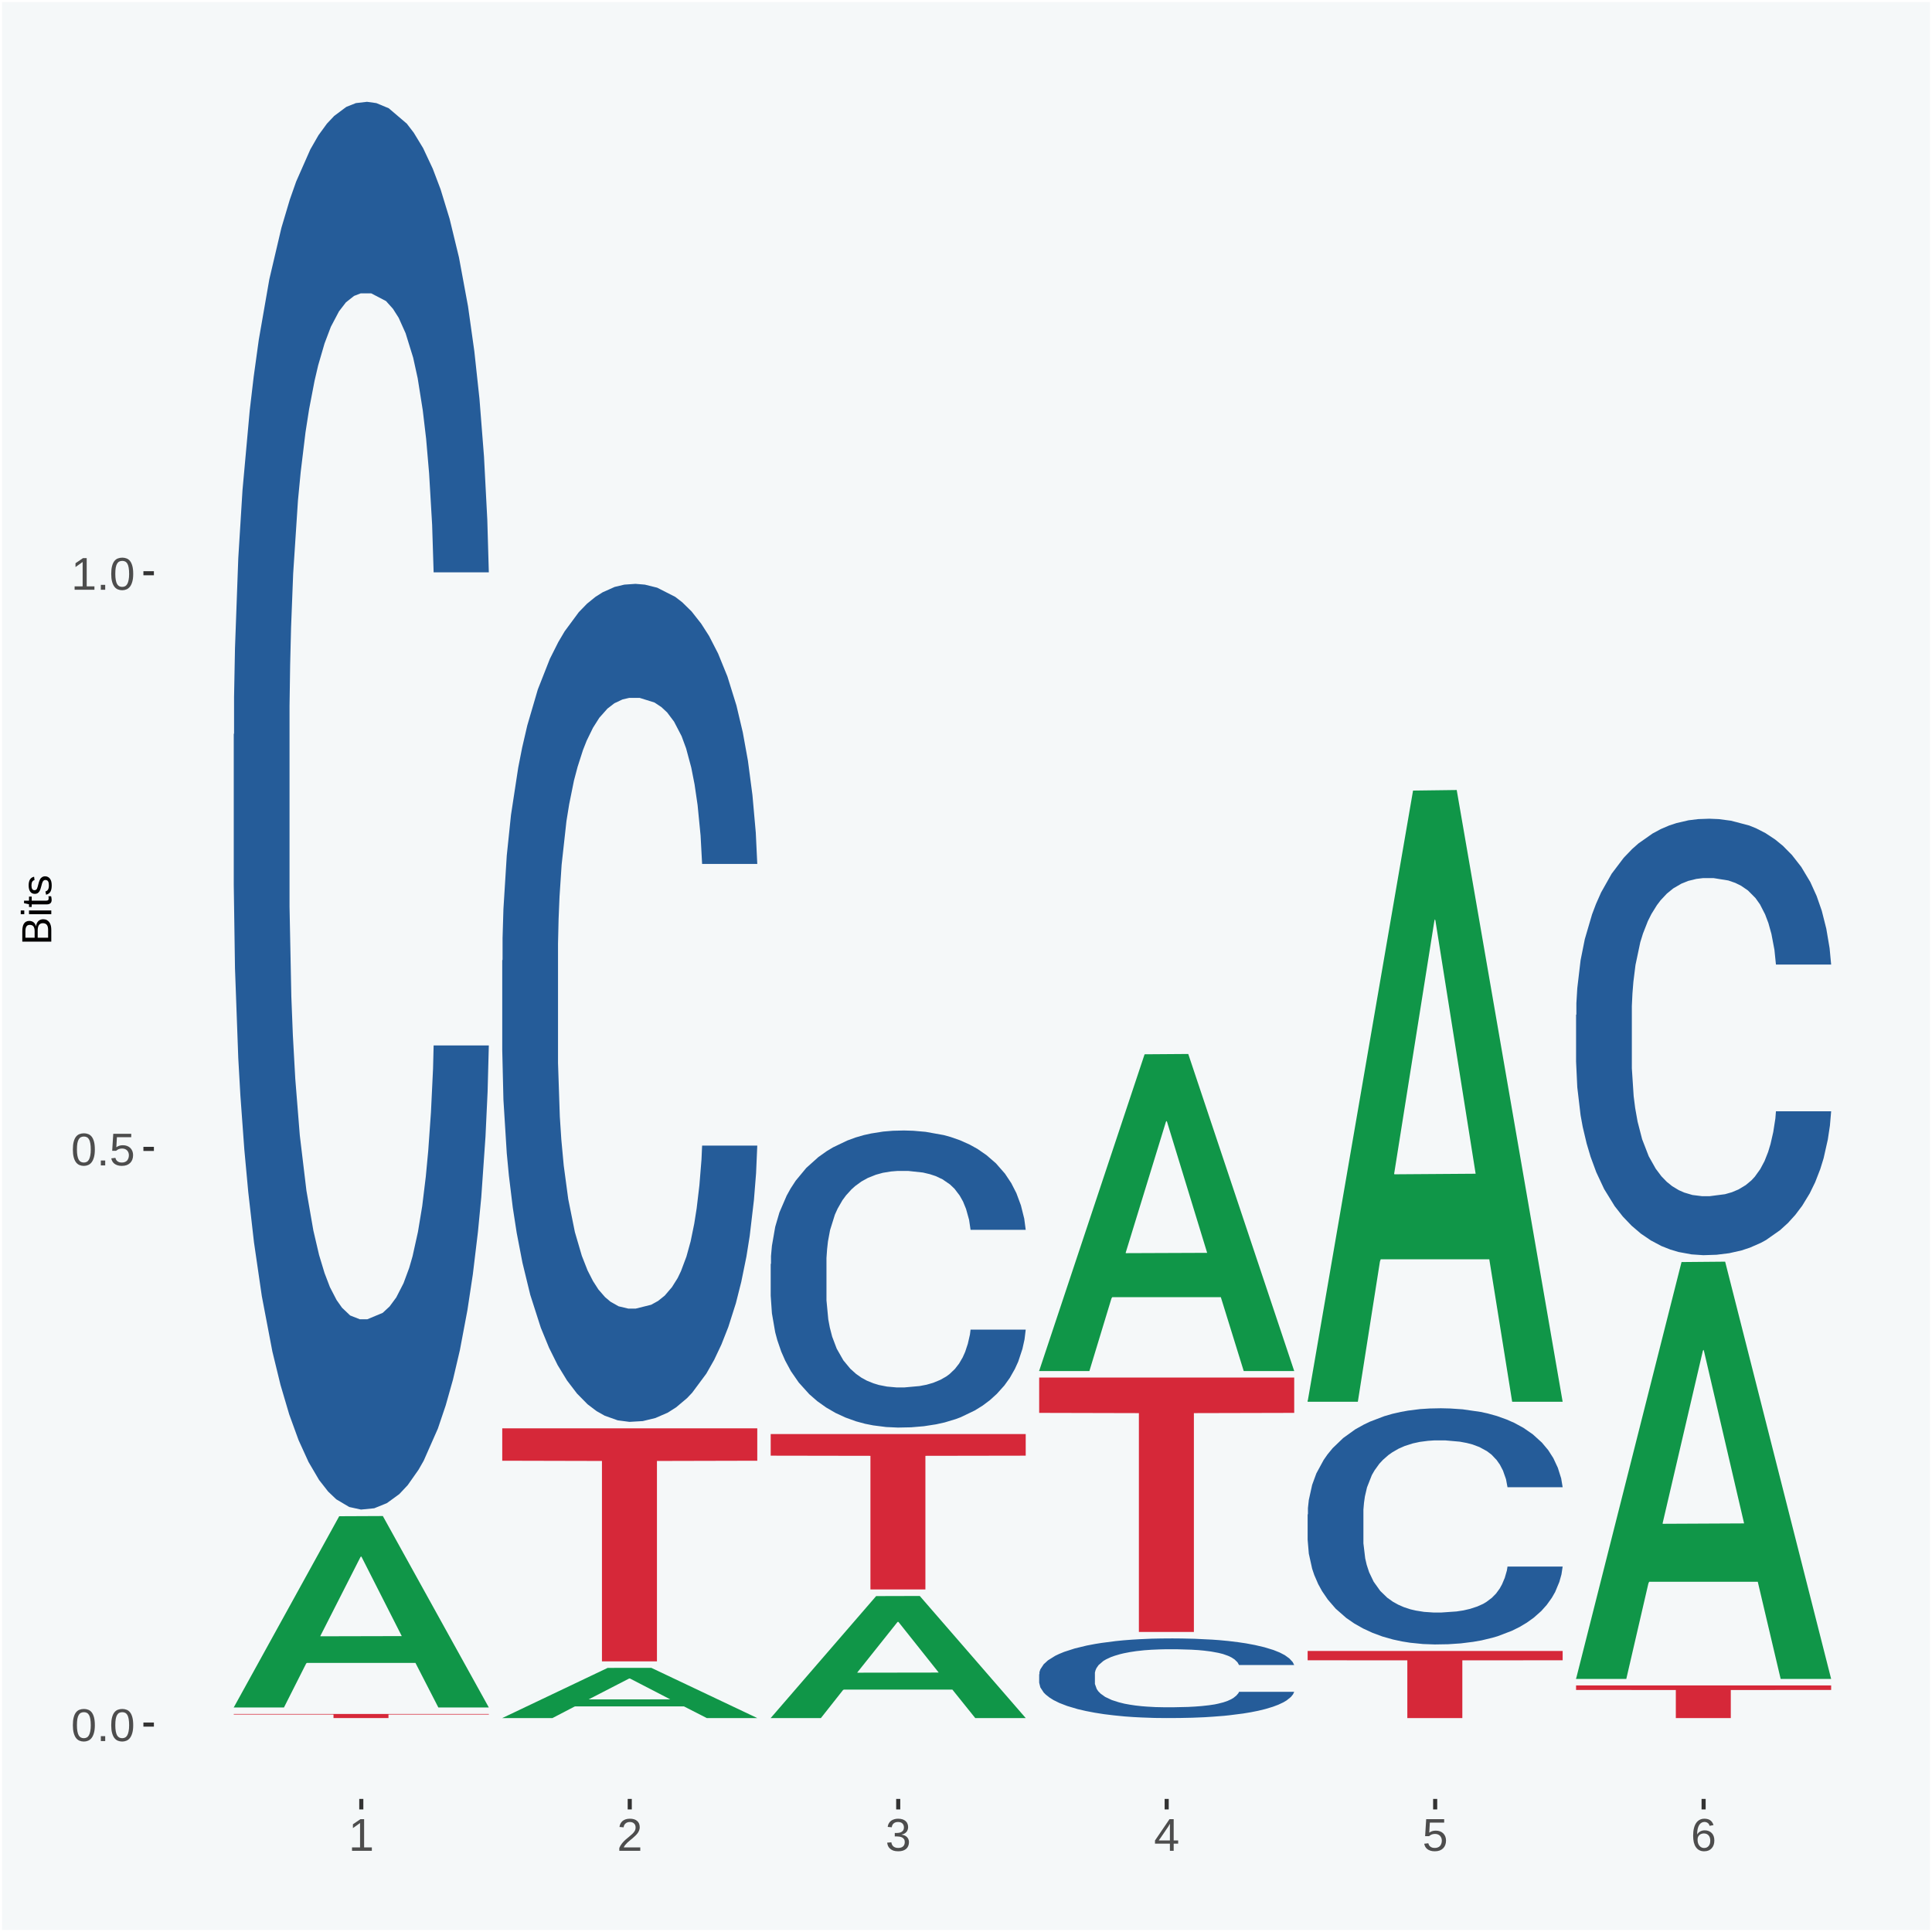 <?xml version="1.0" encoding="UTF-8"?>
<svg xmlns="http://www.w3.org/2000/svg" xmlns:xlink="http://www.w3.org/1999/xlink" width="504pt" height="504pt" viewBox="0 0 504 504" version="1.1">
<defs>
<g>
<symbol overflow="visible" id="glyph0-0">
<path style="stroke:none;" d="M 0.406 0 L 0.406 -8 L 3.594 -8 L 3.594 0 Z M 0.797 -0.406 L 3.188 -0.406 L 3.188 -7.594 L 0.797 -7.594 Z M 0.797 -0.406 "/>
</symbol>
<symbol overflow="visible" id="glyph0-1">
<path style="stroke:none;" d="M 6.203 -4.125 C 6.203 -3.332 6.125 -2.664 5.969 -2.125 C 5.82 -1.582 5.617 -1.145 5.359 -0.812 C 5.098 -0.477 4.789 -0.238 4.438 -0.094 C 4.094 0.051 3.723 0.125 3.328 0.125 C 2.922 0.125 2.539 0.051 2.188 -0.094 C 1.844 -0.238 1.539 -0.477 1.281 -0.812 C 1.031 -1.145 0.832 -1.582 0.688 -2.125 C 0.539 -2.664 0.469 -3.332 0.469 -4.125 C 0.469 -4.957 0.539 -5.645 0.688 -6.188 C 0.832 -6.738 1.035 -7.176 1.297 -7.5 C 1.555 -7.82 1.859 -8.047 2.203 -8.172 C 2.555 -8.305 2.941 -8.375 3.359 -8.375 C 3.754 -8.375 4.125 -8.305 4.469 -8.172 C 4.812 -8.047 5.113 -7.82 5.375 -7.5 C 5.633 -7.176 5.836 -6.738 5.984 -6.188 C 6.129 -5.645 6.203 -4.957 6.203 -4.125 Z M 5.141 -4.125 C 5.141 -4.781 5.098 -5.328 5.016 -5.766 C 4.941 -6.203 4.828 -6.551 4.672 -6.812 C 4.516 -7.07 4.328 -7.254 4.109 -7.359 C 3.891 -7.473 3.641 -7.531 3.359 -7.531 C 3.055 -7.531 2.789 -7.473 2.562 -7.359 C 2.344 -7.254 2.156 -7.07 2 -6.812 C 1.844 -6.551 1.723 -6.203 1.641 -5.766 C 1.566 -5.328 1.531 -4.781 1.531 -4.125 C 1.531 -3.5 1.57 -2.969 1.656 -2.531 C 1.738 -2.094 1.852 -1.742 2 -1.484 C 2.156 -1.223 2.344 -1.035 2.562 -0.922 C 2.789 -0.805 3.047 -0.75 3.328 -0.75 C 3.609 -0.75 3.859 -0.805 4.078 -0.922 C 4.305 -1.035 4.492 -1.223 4.641 -1.484 C 4.797 -1.742 4.914 -2.094 5 -2.531 C 5.094 -2.969 5.141 -3.5 5.141 -4.125 Z M 5.141 -4.125 "/>
</symbol>
<symbol overflow="visible" id="glyph0-2">
<path style="stroke:none;" d="M 1.094 0 L 1.094 -1.281 L 2.234 -1.281 L 2.234 0 Z M 1.094 0 "/>
</symbol>
<symbol overflow="visible" id="glyph0-3">
<path style="stroke:none;" d="M 6.172 -2.688 C 6.172 -2.27 6.109 -1.891 5.984 -1.547 C 5.859 -1.203 5.672 -0.906 5.422 -0.656 C 5.18 -0.414 4.879 -0.223 4.516 -0.078 C 4.148 0.055 3.723 0.125 3.234 0.125 C 2.805 0.125 2.43 0.07 2.109 -0.031 C 1.785 -0.133 1.508 -0.273 1.281 -0.453 C 1.062 -0.629 0.883 -0.836 0.75 -1.078 C 0.625 -1.316 0.535 -1.57 0.484 -1.844 L 1.547 -1.969 C 1.586 -1.812 1.645 -1.66 1.719 -1.516 C 1.801 -1.367 1.91 -1.238 2.047 -1.125 C 2.18 -1.008 2.348 -0.914 2.547 -0.844 C 2.742 -0.781 2.984 -0.75 3.266 -0.75 C 3.535 -0.75 3.781 -0.789 4 -0.875 C 4.227 -0.957 4.422 -1.078 4.578 -1.234 C 4.734 -1.398 4.852 -1.602 4.938 -1.844 C 5.031 -2.082 5.078 -2.359 5.078 -2.672 C 5.078 -2.922 5.035 -3.148 4.953 -3.359 C 4.867 -3.578 4.75 -3.766 4.594 -3.922 C 4.445 -4.078 4.258 -4.195 4.031 -4.281 C 3.812 -4.363 3.562 -4.406 3.281 -4.406 C 3.113 -4.406 2.953 -4.391 2.797 -4.359 C 2.648 -4.328 2.516 -4.285 2.391 -4.234 C 2.266 -4.18 2.148 -4.117 2.047 -4.047 C 1.941 -3.973 1.844 -3.895 1.75 -3.812 L 0.719 -3.812 L 1 -8.25 L 5.688 -8.25 L 5.688 -7.359 L 1.953 -7.359 L 1.797 -4.734 C 1.984 -4.879 2.219 -5.004 2.5 -5.109 C 2.781 -5.211 3.113 -5.266 3.5 -5.266 C 3.914 -5.266 4.285 -5.203 4.609 -5.078 C 4.941 -4.953 5.223 -4.773 5.453 -4.547 C 5.68 -4.316 5.859 -4.047 5.984 -3.734 C 6.109 -3.422 6.172 -3.07 6.172 -2.688 Z M 6.172 -2.688 "/>
</symbol>
<symbol overflow="visible" id="glyph0-4">
<path style="stroke:none;" d="M 0.922 0 L 0.922 -0.891 L 3.016 -0.891 L 3.016 -7.25 L 1.156 -5.922 L 1.156 -6.922 L 3.109 -8.25 L 4.078 -8.25 L 4.078 -0.891 L 6.094 -0.891 L 6.094 0 Z M 0.922 0 "/>
</symbol>
<symbol overflow="visible" id="glyph0-5">
<path style="stroke:none;" d="M 0.609 0 L 0.609 -0.75 C 0.805 -1.207 1.047 -1.609 1.328 -1.953 C 1.617 -2.305 1.922 -2.625 2.234 -2.906 C 2.555 -3.188 2.867 -3.445 3.172 -3.688 C 3.484 -3.938 3.766 -4.18 4.016 -4.422 C 4.266 -4.66 4.469 -4.91 4.625 -5.172 C 4.781 -5.441 4.859 -5.742 4.859 -6.078 C 4.859 -6.316 4.82 -6.523 4.75 -6.703 C 4.676 -6.879 4.57 -7.023 4.438 -7.141 C 4.312 -7.266 4.156 -7.359 3.969 -7.422 C 3.781 -7.484 3.578 -7.516 3.359 -7.516 C 3.141 -7.516 2.938 -7.484 2.75 -7.422 C 2.57 -7.367 2.41 -7.281 2.266 -7.156 C 2.117 -7.039 2 -6.895 1.906 -6.719 C 1.812 -6.551 1.754 -6.352 1.734 -6.125 L 0.656 -6.219 C 0.688 -6.508 0.766 -6.785 0.891 -7.047 C 1.023 -7.316 1.203 -7.551 1.422 -7.75 C 1.648 -7.945 1.922 -8.098 2.234 -8.203 C 2.555 -8.316 2.93 -8.375 3.359 -8.375 C 3.766 -8.375 4.125 -8.328 4.438 -8.234 C 4.758 -8.141 5.031 -7.992 5.25 -7.797 C 5.477 -7.609 5.648 -7.375 5.766 -7.094 C 5.879 -6.812 5.938 -6.488 5.938 -6.125 C 5.938 -5.844 5.883 -5.578 5.781 -5.328 C 5.688 -5.078 5.555 -4.836 5.391 -4.609 C 5.223 -4.379 5.031 -4.16 4.812 -3.953 C 4.594 -3.742 4.363 -3.535 4.125 -3.328 C 3.895 -3.129 3.656 -2.93 3.406 -2.734 C 3.164 -2.535 2.938 -2.336 2.719 -2.141 C 2.508 -1.941 2.32 -1.738 2.156 -1.531 C 1.988 -1.332 1.859 -1.117 1.766 -0.891 L 6.078 -0.891 L 6.078 0 Z M 0.609 0 "/>
</symbol>
<symbol overflow="visible" id="glyph0-6">
<path style="stroke:none;" d="M 6.141 -2.281 C 6.141 -1.906 6.078 -1.566 5.953 -1.266 C 5.836 -0.973 5.66 -0.723 5.422 -0.516 C 5.18 -0.305 4.883 -0.145 4.531 -0.031 C 4.188 0.07 3.789 0.125 3.344 0.125 C 2.832 0.125 2.398 0.062 2.047 -0.062 C 1.703 -0.195 1.414 -0.367 1.188 -0.578 C 0.957 -0.785 0.785 -1.02 0.672 -1.281 C 0.566 -1.551 0.492 -1.832 0.453 -2.125 L 1.547 -2.219 C 1.578 -2 1.633 -1.801 1.719 -1.625 C 1.801 -1.445 1.914 -1.289 2.062 -1.156 C 2.207 -1.031 2.383 -0.93 2.594 -0.859 C 2.801 -0.785 3.051 -0.75 3.344 -0.75 C 3.875 -0.75 4.289 -0.879 4.594 -1.141 C 4.895 -1.41 5.047 -1.801 5.047 -2.312 C 5.047 -2.613 4.977 -2.859 4.844 -3.047 C 4.707 -3.234 4.539 -3.379 4.344 -3.484 C 4.145 -3.586 3.926 -3.656 3.688 -3.688 C 3.445 -3.727 3.227 -3.75 3.031 -3.75 L 2.438 -3.75 L 2.438 -4.656 L 3.016 -4.656 C 3.211 -4.656 3.414 -4.676 3.625 -4.719 C 3.844 -4.758 4.039 -4.832 4.219 -4.938 C 4.395 -5.051 4.539 -5.195 4.656 -5.375 C 4.77 -5.562 4.828 -5.797 4.828 -6.078 C 4.828 -6.523 4.695 -6.875 4.438 -7.125 C 4.188 -7.383 3.801 -7.516 3.281 -7.516 C 2.82 -7.516 2.445 -7.395 2.156 -7.156 C 1.875 -6.914 1.707 -6.578 1.656 -6.141 L 0.594 -6.234 C 0.633 -6.598 0.734 -6.91 0.891 -7.172 C 1.047 -7.441 1.242 -7.664 1.484 -7.844 C 1.734 -8.02 2.008 -8.148 2.312 -8.234 C 2.625 -8.328 2.953 -8.375 3.297 -8.375 C 3.754 -8.375 4.148 -8.316 4.484 -8.203 C 4.816 -8.086 5.086 -7.93 5.297 -7.734 C 5.516 -7.535 5.672 -7.301 5.766 -7.031 C 5.867 -6.77 5.922 -6.488 5.922 -6.188 C 5.922 -5.945 5.883 -5.723 5.812 -5.516 C 5.75 -5.305 5.645 -5.113 5.5 -4.938 C 5.363 -4.77 5.188 -4.625 4.969 -4.5 C 4.75 -4.383 4.488 -4.297 4.188 -4.234 L 4.188 -4.219 C 4.52 -4.176 4.805 -4.098 5.047 -3.984 C 5.297 -3.867 5.5 -3.723 5.656 -3.547 C 5.82 -3.379 5.941 -3.188 6.016 -2.969 C 6.098 -2.75 6.141 -2.52 6.141 -2.281 Z M 6.141 -2.281 "/>
</symbol>
<symbol overflow="visible" id="glyph0-7">
<path style="stroke:none;" d="M 5.156 -1.875 L 5.156 0 L 4.172 0 L 4.172 -1.875 L 0.281 -1.875 L 0.281 -2.688 L 4.062 -8.25 L 5.156 -8.25 L 5.156 -2.703 L 6.328 -2.703 L 6.328 -1.875 Z M 4.172 -7.062 C 4.16 -7.039 4.141 -7.004 4.109 -6.953 C 4.078 -6.898 4.039 -6.836 4 -6.766 C 3.957 -6.691 3.914 -6.617 3.875 -6.547 C 3.844 -6.473 3.812 -6.414 3.781 -6.375 L 1.656 -3.25 C 1.633 -3.219 1.602 -3.176 1.562 -3.125 C 1.531 -3.07 1.492 -3.02 1.453 -2.969 C 1.422 -2.914 1.383 -2.863 1.344 -2.812 C 1.301 -2.77 1.27 -2.734 1.25 -2.703 L 4.172 -2.703 Z M 4.172 -7.062 "/>
</symbol>
<symbol overflow="visible" id="glyph0-8">
<path style="stroke:none;" d="M 6.141 -2.703 C 6.141 -2.285 6.082 -1.906 5.969 -1.562 C 5.852 -1.219 5.68 -0.922 5.453 -0.672 C 5.234 -0.422 4.957 -0.223 4.625 -0.078 C 4.289 0.055 3.91 0.125 3.484 0.125 C 3.004 0.125 2.582 0.031 2.219 -0.156 C 1.863 -0.344 1.566 -0.609 1.328 -0.953 C 1.086 -1.297 0.906 -1.719 0.781 -2.219 C 0.664 -2.727 0.609 -3.301 0.609 -3.938 C 0.609 -4.676 0.676 -5.32 0.812 -5.875 C 0.945 -6.426 1.141 -6.883 1.391 -7.25 C 1.648 -7.625 1.961 -7.906 2.328 -8.094 C 2.691 -8.281 3.102 -8.375 3.562 -8.375 C 3.844 -8.375 4.102 -8.344 4.344 -8.281 C 4.594 -8.227 4.816 -8.133 5.016 -8 C 5.223 -7.875 5.398 -7.703 5.547 -7.484 C 5.703 -7.273 5.828 -7.016 5.922 -6.703 L 4.906 -6.516 C 4.801 -6.867 4.629 -7.125 4.391 -7.281 C 4.148 -7.445 3.867 -7.531 3.547 -7.531 C 3.266 -7.531 3.004 -7.457 2.766 -7.312 C 2.535 -7.176 2.336 -6.973 2.172 -6.703 C 2.004 -6.43 1.875 -6.086 1.781 -5.672 C 1.695 -5.266 1.656 -4.789 1.656 -4.25 C 1.852 -4.602 2.125 -4.875 2.469 -5.062 C 2.812 -5.25 3.207 -5.344 3.656 -5.344 C 4.031 -5.344 4.367 -5.281 4.672 -5.156 C 4.984 -5.031 5.25 -4.852 5.469 -4.625 C 5.688 -4.406 5.852 -4.129 5.969 -3.797 C 6.082 -3.473 6.141 -3.109 6.141 -2.703 Z M 5.078 -2.656 C 5.078 -2.938 5.039 -3.191 4.969 -3.422 C 4.895 -3.66 4.785 -3.859 4.641 -4.016 C 4.504 -4.18 4.332 -4.305 4.125 -4.391 C 3.926 -4.484 3.688 -4.531 3.406 -4.531 C 3.219 -4.531 3.023 -4.5 2.828 -4.438 C 2.629 -4.383 2.453 -4.289 2.297 -4.156 C 2.141 -4.031 2.008 -3.863 1.906 -3.656 C 1.812 -3.457 1.766 -3.207 1.766 -2.906 C 1.766 -2.602 1.801 -2.316 1.875 -2.047 C 1.957 -1.785 2.07 -1.555 2.219 -1.359 C 2.363 -1.172 2.539 -1.02 2.75 -0.906 C 2.957 -0.789 3.191 -0.734 3.453 -0.734 C 3.703 -0.734 3.926 -0.773 4.125 -0.859 C 4.332 -0.953 4.504 -1.082 4.641 -1.25 C 4.785 -1.414 4.895 -1.613 4.969 -1.844 C 5.039 -2.082 5.078 -2.352 5.078 -2.656 Z M 5.078 -2.656 "/>
</symbol>
<symbol overflow="visible" id="glyph1-0">
<path style="stroke:none;" d="M 0 -0.359 L -7.328 -0.359 L -7.328 -3.281 L 0 -3.281 Z M -0.359 -0.734 L -0.359 -2.922 L -6.969 -2.922 L -6.969 -0.734 Z M -0.359 -0.734 "/>
</symbol>
<symbol overflow="visible" id="glyph1-1">
<path style="stroke:none;" d="M -2.125 -6.75 C -1.75 -6.75 -1.426 -6.676 -1.156 -6.531 C -0.883 -6.383 -0.66 -6.18 -0.484 -5.922 C -0.316 -5.672 -0.191 -5.375 -0.109 -5.031 C -0.035 -4.695 0 -4.344 0 -3.969 L 0 -0.906 L -7.562 -0.906 L -7.562 -3.656 C -7.562 -4.07 -7.523 -4.441 -7.453 -4.766 C -7.391 -5.098 -7.281 -5.379 -7.125 -5.609 C -6.977 -5.836 -6.789 -6.008 -6.562 -6.125 C -6.332 -6.25 -6.055 -6.312 -5.734 -6.312 C -5.523 -6.312 -5.328 -6.281 -5.141 -6.219 C -4.953 -6.164 -4.781 -6.078 -4.625 -5.953 C -4.477 -5.836 -4.348 -5.688 -4.234 -5.5 C -4.129 -5.32 -4.047 -5.113 -3.984 -4.875 C -3.953 -5.176 -3.883 -5.441 -3.781 -5.672 C -3.676 -5.91 -3.539 -6.109 -3.375 -6.266 C -3.219 -6.43 -3.031 -6.551 -2.812 -6.625 C -2.602 -6.707 -2.375 -6.75 -2.125 -6.75 Z M -5.609 -5.281 C -6.016 -5.281 -6.305 -5.141 -6.484 -4.859 C -6.66 -4.586 -6.75 -4.188 -6.75 -3.656 L -6.75 -1.922 L -4.344 -1.922 L -4.344 -3.656 C -4.344 -3.957 -4.375 -4.211 -4.438 -4.422 C -4.5 -4.629 -4.582 -4.797 -4.688 -4.922 C -4.801 -5.047 -4.93 -5.133 -5.078 -5.188 C -5.234 -5.25 -5.41 -5.281 -5.609 -5.281 Z M -2.219 -5.719 C -2.457 -5.719 -2.66 -5.672 -2.828 -5.578 C -2.992 -5.492 -3.129 -5.367 -3.234 -5.203 C -3.348 -5.047 -3.426 -4.848 -3.469 -4.609 C -3.52 -4.379 -3.547 -4.125 -3.547 -3.844 L -3.547 -1.922 L -0.828 -1.922 L -0.828 -3.922 C -0.828 -4.18 -0.848 -4.422 -0.891 -4.641 C -0.93 -4.859 -1.004 -5.047 -1.109 -5.203 C -1.211 -5.367 -1.352 -5.492 -1.531 -5.578 C -1.719 -5.672 -1.945 -5.719 -2.219 -5.719 Z M -2.219 -5.719 "/>
</symbol>
<symbol overflow="visible" id="glyph1-2">
<path style="stroke:none;" d="M -7.047 -0.734 L -7.969 -0.734 L -7.969 -1.703 L -7.047 -1.703 Z M 0 -0.734 L -5.812 -0.734 L -5.812 -1.703 L 0 -1.703 Z M 0 -0.734 "/>
</symbol>
<symbol overflow="visible" id="glyph1-3">
<path style="stroke:none;" d="M -0.047 -2.969 C -0.004 -2.82 0.023 -2.672 0.047 -2.516 C 0.078 -2.367 0.094 -2.195 0.094 -2 C 0.094 -1.227 -0.348 -0.844 -1.234 -0.844 L -5.109 -0.844 L -5.109 -0.172 L -5.812 -0.172 L -5.812 -0.875 L -7.109 -1.156 L -7.109 -1.812 L -5.812 -1.812 L -5.812 -2.875 L -5.109 -2.875 L -5.109 -1.812 L -1.438 -1.812 C -1.156 -1.812 -0.957 -1.852 -0.844 -1.938 C -0.738 -2.031 -0.688 -2.191 -0.688 -2.422 C -0.688 -2.516 -0.691 -2.602 -0.703 -2.688 C -0.711 -2.77 -0.727 -2.863 -0.75 -2.969 Z M -0.047 -2.969 "/>
</symbol>
<symbol overflow="visible" id="glyph1-4">
<path style="stroke:none;" d="M -1.609 -5.109 C -1.336 -5.109 -1.094 -5.051 -0.875 -4.938 C -0.664 -4.832 -0.488 -4.68 -0.344 -4.484 C -0.195 -4.285 -0.082 -4.039 0 -3.75 C 0.07 -3.457 0.109 -3.125 0.109 -2.75 C 0.109 -2.406 0.082 -2.098 0.031 -1.828 C -0.02 -1.555 -0.102 -1.316 -0.219 -1.109 C -0.332 -0.91 -0.484 -0.742 -0.672 -0.609 C -0.859 -0.473 -1.086 -0.375 -1.359 -0.312 L -1.531 -1.156 C -1.219 -1.238 -0.988 -1.41 -0.844 -1.672 C -0.695 -1.93 -0.625 -2.289 -0.625 -2.75 C -0.625 -2.957 -0.641 -3.145 -0.672 -3.312 C -0.703 -3.488 -0.75 -3.641 -0.812 -3.766 C -0.883 -3.891 -0.977 -3.984 -1.094 -4.047 C -1.207 -4.117 -1.352 -4.156 -1.531 -4.156 C -1.707 -4.156 -1.848 -4.113 -1.953 -4.031 C -2.066 -3.957 -2.16 -3.844 -2.234 -3.688 C -2.316 -3.539 -2.383 -3.363 -2.438 -3.156 C -2.5 -2.945 -2.562 -2.719 -2.625 -2.469 C -2.688 -2.238 -2.754 -2.008 -2.828 -1.781 C -2.898 -1.551 -3 -1.344 -3.125 -1.156 C -3.25 -0.969 -3.398 -0.816 -3.578 -0.703 C -3.766 -0.586 -4 -0.531 -4.281 -0.531 C -4.812 -0.531 -5.211 -0.719 -5.484 -1.094 C -5.766 -1.477 -5.906 -2.031 -5.906 -2.75 C -5.906 -3.395 -5.789 -3.906 -5.562 -4.281 C -5.332 -4.656 -4.973 -4.895 -4.484 -5 L -4.375 -4.125 C -4.52 -4.094 -4.645 -4.035 -4.75 -3.953 C -4.852 -3.867 -4.938 -3.766 -5 -3.641 C -5.062 -3.516 -5.102 -3.375 -5.125 -3.219 C -5.156 -3.07 -5.172 -2.914 -5.172 -2.75 C -5.172 -2.312 -5.102 -1.988 -4.969 -1.781 C -4.844 -1.582 -4.645 -1.484 -4.375 -1.484 C -4.219 -1.484 -4.086 -1.52 -3.984 -1.594 C -3.879 -1.664 -3.789 -1.77 -3.719 -1.906 C -3.656 -2.051 -3.598 -2.219 -3.547 -2.406 C -3.492 -2.602 -3.438 -2.816 -3.375 -3.047 C -3.332 -3.203 -3.289 -3.359 -3.25 -3.516 C -3.207 -3.68 -3.156 -3.836 -3.094 -3.984 C -3.031 -4.141 -2.957 -4.285 -2.875 -4.422 C -2.789 -4.555 -2.688 -4.672 -2.562 -4.766 C -2.445 -4.867 -2.312 -4.953 -2.156 -5.016 C -2 -5.078 -1.816 -5.109 -1.609 -5.109 Z M -1.609 -5.109 "/>
</symbol>
</g>
<clipPath id="clip1">
  <path d="M 40.148 5.48 L 498.52 5.48 L 498.52 469.281 L 40.148 469.281 Z M 40.148 5.48 "/>
</clipPath>
</defs>
<g id="surface1">
<rect x="0" y="0" width="504" height="504" style="fill:rgb(96.078%,97.255%,97.647%);fill-opacity:1;stroke:none;"/>
<path style="fill:none;stroke-width:1.07;stroke-linecap:round;stroke-linejoin:round;stroke:rgb(100%,100%,100%);stroke-opacity:1;stroke-miterlimit:10;" d="M 0 0 L 504 0 L 504 504 L 0 504 Z M 0 0 " transform="matrix(1,0,0,-1,0,504)"/>
<g clip-path="url(#clip1)" clip-rule="nonzero">
<path style=" stroke:none;fill-rule:nonzero;fill:rgb(96.078%,97.255%,97.647%);fill-opacity:1;" d="M 40.148 469.281 L 498.52 469.281 L 498.52 5.48 L 40.148 5.48 Z M 40.148 469.281 "/>
</g>
<path style=" stroke:none;fill-rule:nonzero;fill:rgb(6.274%,58.824%,28.235%);fill-opacity:1;" d="M 60.98 445.34 L 61.051 445.289 L 88.488 395.539 L 99.871 395.488 L 127.52 445.43 L 114.352 445.43 L 108.379 433.801 L 80.051 433.801 L 79.852 433.988 L 74.078 445.43 L 60.98 445.43 L 60.98 445.34 L 83.621 426.859 L 104.809 426.809 L 94.32 406.141 L 94.18 406.039 L 94.039 406.18 L 83.551 426.809 L 83.621 426.859 Z M 60.98 445.34 "/>
<path style=" stroke:none;fill-rule:nonzero;fill:rgb(14.51%,36.078%,60.001%);fill-opacity:1;" d="M 60.98 191.57 L 61.059 191.23 L 61.059 181.84 L 61.301 169.102 L 62.16 145.621 L 63.262 127.84 L 65.148 107.051 L 66.172 98.328 L 67.512 88.609 L 70.262 72.84 L 73.41 59.43 L 75.609 52.051 L 77.262 47.352 L 80.961 38.969 L 83.078 35.281 L 85.281 32.262 L 87.172 30.25 L 90.32 27.898 L 92.828 26.898 L 95.738 26.559 L 98.18 26.898 L 101.41 28.238 L 106.129 32.262 L 107.93 34.609 L 110.371 38.629 L 112.891 44 L 114.93 49.371 L 117.289 57.078 L 119.73 67.141 L 122.09 79.891 L 123.738 91.621 L 125.078 104.031 L 126.262 119.121 L 127.121 135.559 L 127.52 149.309 L 113.121 149.309 L 112.73 136.898 L 111.941 123.48 L 111.16 114.43 L 110.289 107.051 L 108.961 98.672 L 107.781 93.301 L 105.809 86.93 L 104 82.898 L 102.512 80.559 L 100.699 78.539 L 96.852 76.531 L 94.09 76.531 L 92.359 77.199 L 90.238 78.879 L 88.43 81.23 L 86.309 85.25 L 84.66 89.609 L 83 95.309 L 82.059 99.34 L 80.641 106.719 L 79.699 112.75 L 78.441 123.148 L 77.73 130.531 L 76.48 149.641 L 75.93 163.73 L 75.691 173.461 L 75.531 184.191 L 75.531 236.512 L 76 259.98 L 76.398 270.039 L 77.031 281.449 L 78.211 296.199 L 79.941 310.621 L 81.75 321.02 L 83.238 327.391 L 84.66 332.09 L 86.07 335.781 L 87.801 339.129 L 89.219 341.141 L 91.34 343.16 L 93.859 344.16 L 95.82 344.16 L 99.828 342.488 L 101.641 340.809 L 103.371 338.461 L 105.262 334.77 L 106.75 330.75 L 107.621 327.73 L 109.031 321.359 L 110.141 314.648 L 111.078 306.941 L 111.711 300.23 L 112.422 290.172 L 112.969 278.762 L 113.121 272.73 L 127.52 272.73 L 127.199 284.801 L 126.648 296.539 L 125.551 312.301 L 124.68 321.359 L 123.352 332.422 L 121.93 341.809 L 119.969 352.211 L 118.16 359.93 L 116.27 366.629 L 114.23 372.672 L 110.531 381.051 L 109.191 383.398 L 106.359 387.43 L 104.16 389.77 L 100.93 392.121 L 97.629 393.461 L 94.172 393.801 L 91.102 393.129 L 87.719 391.121 L 85.602 389.102 L 83.238 386.078 L 80.488 381.391 L 77.891 375.691 L 75.449 368.98 L 73.172 361.27 L 71.051 352.551 L 68.301 338.129 L 66.25 324.039 L 64.762 310.961 L 63.738 299.891 L 62.711 285.809 L 62.16 276.078 L 61.301 252.602 L 60.98 230.809 Z M 60.98 191.57 "/>
<path style=" stroke:none;fill-rule:nonzero;fill:rgb(83.922%,15.686%,22.353%);fill-opacity:1;" d="M 60.98 447.121 L 127.52 447.121 L 127.52 447.27 L 101.34 447.27 L 101.34 448.191 L 87 448.191 L 87 447.27 L 60.98 447.27 Z M 60.98 447.121 "/>
<path style=" stroke:none;fill-rule:nonzero;fill:rgb(6.274%,58.824%,28.235%);fill-opacity:1;" d="M 131.02 448.172 L 131.09 448.16 L 158.52 435.102 L 169.91 435.09 L 197.551 448.191 L 184.379 448.191 L 178.41 445.141 L 150.09 445.141 L 149.879 445.191 L 144.121 448.191 L 131.02 448.191 L 131.02 448.172 L 153.648 443.32 L 174.852 443.309 L 164.352 437.879 L 164.219 437.859 L 164.078 437.898 L 153.578 443.309 L 153.648 443.32 Z M 131.02 448.172 "/>
<path style=" stroke:none;fill-rule:nonzero;fill:rgb(14.51%,36.078%,60.001%);fill-opacity:1;" d="M 131.02 250.539 L 131.102 250.34 L 131.102 244.75 L 131.328 237.16 L 132.199 223.191 L 133.301 212.602 L 135.191 200.23 L 136.211 195.039 L 137.551 189.25 L 140.301 179.859 L 143.441 171.879 L 145.648 167.488 L 147.301 164.691 L 150.988 159.699 L 153.121 157.5 L 155.32 155.711 L 157.211 154.512 L 160.352 153.109 L 162.871 152.512 L 165.781 152.309 L 168.219 152.512 L 171.441 153.309 L 176.16 155.711 L 177.969 157.109 L 180.41 159.5 L 182.922 162.699 L 184.969 165.891 L 187.328 170.48 L 189.762 176.469 L 192.121 184.059 L 193.77 191.039 L 195.109 198.43 L 196.289 207.41 L 197.16 217.199 L 197.551 225.379 L 183.16 225.379 L 182.762 217.988 L 181.98 210.012 L 181.191 204.621 L 180.328 200.23 L 178.988 195.238 L 177.809 192.039 L 175.84 188.25 L 174.039 185.852 L 172.539 184.461 L 170.73 183.262 L 166.879 182.059 L 164.129 182.059 L 162.398 182.461 L 160.27 183.461 L 158.461 184.859 L 156.34 187.25 L 154.691 189.852 L 153.039 193.238 L 152.09 195.641 L 150.68 200.031 L 149.73 203.621 L 148.48 209.809 L 147.77 214.199 L 146.512 225.578 L 145.961 233.969 L 145.719 239.762 L 145.57 246.141 L 145.57 277.289 L 146.039 291.262 L 146.43 297.25 L 147.059 304.039 L 148.238 312.82 L 149.969 321.41 L 151.781 327.602 L 153.27 331.391 L 154.691 334.18 L 156.102 336.379 L 157.84 338.379 L 159.25 339.57 L 161.371 340.77 L 163.891 341.371 L 165.859 341.371 L 169.871 340.371 L 171.68 339.371 L 173.41 337.98 L 175.289 335.781 L 176.789 333.391 L 177.648 331.59 L 179.07 327.801 L 180.172 323.801 L 181.109 319.211 L 181.738 315.219 L 182.449 309.23 L 183 302.441 L 183.16 298.852 L 197.551 298.852 L 197.238 306.039 L 196.68 313.02 L 195.578 322.41 L 194.719 327.801 L 193.379 334.379 L 191.969 339.969 L 190 346.16 L 188.191 350.75 L 186.301 354.75 L 184.262 358.34 L 180.559 363.328 L 179.23 364.73 L 176.391 367.121 L 174.191 368.52 L 170.969 369.922 L 167.672 370.719 L 164.211 370.922 L 161.141 370.52 L 157.762 369.32 L 155.629 368.121 L 153.27 366.328 L 150.52 363.531 L 147.93 360.141 L 145.488 356.141 L 143.211 351.551 L 141.078 346.359 L 138.328 337.781 L 136.289 329.391 L 134.789 321.609 L 133.77 315.02 L 132.75 306.629 L 132.199 300.84 L 131.328 286.871 L 131.02 273.891 Z M 131.02 250.539 "/>
<path style=" stroke:none;fill-rule:nonzero;fill:rgb(83.922%,15.686%,22.353%);fill-opacity:1;" d="M 131.02 372.609 L 197.551 372.609 L 197.551 381.059 L 171.379 381.121 L 171.379 433.398 L 157.031 433.398 L 157.031 381.121 L 131.02 381.059 Z M 131.02 372.609 "/>
<path style=" stroke:none;fill-rule:nonzero;fill:rgb(6.274%,58.824%,28.235%);fill-opacity:1;" d="M 201.051 448.129 L 201.121 448.102 L 228.559 416.371 L 239.941 416.34 L 267.578 448.191 L 254.41 448.191 L 248.449 440.77 L 220.121 440.77 L 219.91 440.891 L 214.148 448.191 L 201.051 448.191 L 201.051 448.129 L 223.691 436.352 L 244.879 436.32 L 234.391 423.129 L 234.25 423.07 L 234.109 423.16 L 223.621 436.32 L 223.691 436.352 Z M 201.051 448.129 "/>
<path style=" stroke:none;fill-rule:nonzero;fill:rgb(14.51%,36.078%,60.001%);fill-opacity:1;" d="M 201.051 329.73 L 201.129 329.66 L 201.129 327.68 L 201.371 324.988 L 202.23 320.039 L 203.328 316.289 L 205.219 311.898 L 206.238 310.059 L 207.578 308 L 210.328 304.68 L 213.48 301.852 L 215.68 300.289 L 217.328 299.301 L 221.031 297.531 L 223.148 296.75 L 225.352 296.109 L 227.238 295.691 L 230.391 295.191 L 232.898 294.98 L 235.809 294.91 L 238.25 294.98 L 241.469 295.262 L 246.191 296.109 L 248 296.609 L 250.441 297.461 L 252.961 298.59 L 255 299.719 L 257.359 301.352 L 259.801 303.469 L 262.16 306.16 L 263.809 308.641 L 265.148 311.262 L 266.328 314.449 L 267.191 317.91 L 267.578 320.82 L 253.191 320.82 L 252.801 318.199 L 252.012 315.371 L 251.23 313.449 L 250.359 311.898 L 249.02 310.129 L 247.84 309 L 245.879 307.648 L 244.07 306.801 L 242.578 306.309 L 240.77 305.879 L 236.91 305.461 L 234.16 305.461 L 232.43 305.602 L 230.309 305.949 L 228.5 306.449 L 226.371 307.301 L 224.719 308.219 L 223.07 309.422 L 222.129 310.27 L 220.711 311.828 L 219.77 313.102 L 218.512 315.289 L 217.801 316.852 L 216.539 320.891 L 215.988 323.859 L 215.762 325.91 L 215.602 328.18 L 215.602 339.219 L 216.07 344.172 L 216.469 346.289 L 217.09 348.699 L 218.27 351.82 L 220 354.859 L 221.809 357.051 L 223.309 358.398 L 224.719 359.391 L 226.141 360.172 L 227.871 360.871 L 229.281 361.301 L 231.41 361.719 L 233.922 361.941 L 235.891 361.941 L 239.898 361.578 L 241.711 361.23 L 243.441 360.73 L 245.328 359.949 L 246.82 359.102 L 247.691 358.469 L 249.102 357.121 L 250.199 355.711 L 251.148 354.078 L 251.781 352.66 L 252.48 350.539 L 253.031 348.129 L 253.191 346.859 L 267.578 346.859 L 267.27 349.41 L 266.719 351.891 L 265.621 355.211 L 264.75 357.121 L 263.422 359.461 L 262 361.441 L 260.031 363.629 L 258.23 365.262 L 256.34 366.68 L 254.289 367.949 L 250.602 369.719 L 249.262 370.219 L 246.43 371.07 L 244.23 371.559 L 241 372.059 L 237.699 372.34 L 234.238 372.41 L 231.172 372.27 L 227.789 371.84 L 225.672 371.422 L 223.309 370.781 L 220.559 369.789 L 217.961 368.59 L 215.52 367.172 L 213.238 365.551 L 211.121 363.711 L 208.371 360.66 L 206.32 357.691 L 204.828 354.93 L 203.801 352.59 L 202.781 349.621 L 202.23 347.57 L 201.371 342.609 L 201.051 338.012 Z M 201.051 329.73 "/>
<path style=" stroke:none;fill-rule:nonzero;fill:rgb(83.922%,15.686%,22.353%);fill-opacity:1;" d="M 201.051 374.102 L 267.578 374.102 L 267.578 379.738 L 241.41 379.781 L 241.41 414.641 L 227.07 414.641 L 227.07 379.781 L 201.051 379.738 Z M 201.051 374.102 "/>
<path style=" stroke:none;fill-rule:nonzero;fill:rgb(6.274%,58.824%,28.235%);fill-opacity:1;" d="M 271.09 357.5 L 271.148 357.43 L 298.59 275.031 L 309.98 274.949 L 337.621 357.66 L 324.449 357.66 L 318.48 338.398 L 290.148 338.398 L 289.949 338.711 L 284.191 357.66 L 271.09 357.66 L 271.09 357.5 L 293.719 326.91 L 314.91 326.828 L 304.422 292.578 L 304.281 292.43 L 304.148 292.66 L 293.648 326.828 L 293.719 326.91 Z M 271.09 357.5 "/>
<path style=" stroke:none;fill-rule:nonzero;fill:rgb(14.51%,36.078%,60.001%);fill-opacity:1;" d="M 271.09 436.75 L 271.16 436.73 L 271.16 436.199 L 271.398 435.48 L 272.27 434.148 L 273.371 433.141 L 275.25 431.961 L 276.281 431.469 L 277.609 430.922 L 280.371 430.031 L 283.512 429.27 L 285.711 428.852 L 287.359 428.59 L 291.059 428.109 L 293.18 427.898 L 295.391 427.73 L 297.27 427.621 L 300.422 427.48 L 302.941 427.43 L 305.852 427.41 L 308.281 427.43 L 311.512 427.5 L 316.23 427.73 L 318.039 427.859 L 320.469 428.09 L 322.988 428.398 L 325.031 428.699 L 327.391 429.141 L 329.828 429.711 L 332.191 430.43 L 333.84 431.09 L 335.18 431.789 L 336.359 432.648 L 337.219 433.578 L 337.621 434.359 L 323.23 434.359 L 322.828 433.648 L 322.051 432.891 L 321.262 432.379 L 320.391 431.961 L 319.059 431.488 L 317.879 431.191 L 315.91 430.828 L 314.102 430.602 L 312.609 430.461 L 310.801 430.352 L 306.949 430.238 L 304.191 430.238 L 302.461 430.281 L 300.34 430.371 L 298.531 430.5 L 296.41 430.73 L 294.762 430.98 L 293.109 431.301 L 292.16 431.531 L 290.75 431.949 L 289.801 432.289 L 288.539 432.879 L 287.84 433.289 L 286.578 434.379 L 286.031 435.172 L 285.789 435.719 L 285.629 436.328 L 285.629 439.289 L 286.109 440.621 L 286.5 441.191 L 287.129 441.828 L 288.309 442.672 L 290.039 443.488 L 291.852 444.07 L 293.34 444.441 L 294.762 444.699 L 296.172 444.91 L 297.898 445.102 L 299.32 445.211 L 301.441 445.328 L 303.961 445.379 L 305.922 445.379 L 309.941 445.289 L 311.738 445.191 L 313.469 445.059 L 315.359 444.852 L 316.859 444.629 L 317.719 444.449 L 319.141 444.09 L 320.238 443.711 L 321.18 443.281 L 321.809 442.898 L 322.52 442.328 L 323.07 441.68 L 323.23 441.34 L 337.621 441.34 L 337.301 442.02 L 336.75 442.691 L 335.648 443.578 L 334.789 444.09 L 333.449 444.719 L 332.031 445.25 L 330.07 445.84 L 328.262 446.281 L 326.371 446.66 L 324.328 447 L 320.629 447.469 L 319.289 447.609 L 316.461 447.828 L 314.262 447.969 L 311.039 448.102 L 307.73 448.172 L 304.27 448.191 L 301.211 448.16 L 297.82 448.039 L 295.699 447.93 L 293.34 447.762 L 290.59 447.488 L 287.988 447.172 L 285.559 446.789 L 283.281 446.352 L 281.148 445.859 L 278.398 445.039 L 276.352 444.25 L 274.859 443.512 L 273.84 442.879 L 272.82 442.078 L 272.27 441.531 L 271.398 440.199 L 271.09 438.969 Z M 271.09 436.75 "/>
<path style=" stroke:none;fill-rule:nonzero;fill:rgb(83.922%,15.686%,22.353%);fill-opacity:1;" d="M 271.09 359.352 L 337.621 359.352 L 337.621 368.578 L 311.449 368.641 L 311.449 425.719 L 297.102 425.719 L 297.102 368.641 L 271.09 368.578 Z M 271.09 359.352 "/>
<path style=" stroke:none;fill-rule:nonzero;fill:rgb(6.274%,58.824%,28.235%);fill-opacity:1;" d="M 341.121 365.379 L 341.191 365.23 L 368.621 206.238 L 380.012 206.09 L 407.648 365.68 L 394.48 365.68 L 388.512 328.512 L 360.191 328.512 L 359.98 329.109 L 354.219 365.68 L 341.121 365.68 L 341.121 365.379 L 363.75 306.34 L 384.949 306.191 L 374.449 240.102 L 374.32 239.801 L 374.18 240.25 L 363.691 306.191 L 363.75 306.34 Z M 341.121 365.379 "/>
<path style=" stroke:none;fill-rule:nonzero;fill:rgb(14.51%,36.078%,60.001%);fill-opacity:1;" d="M 341.121 395.059 L 341.199 395 L 341.199 393.422 L 341.43 391.289 L 342.301 387.352 L 343.398 384.359 L 345.289 380.879 L 346.309 379.41 L 347.648 377.781 L 350.398 375.141 L 353.539 372.879 L 355.75 371.648 L 357.398 370.859 L 361.09 369.449 L 363.219 368.828 L 365.422 368.328 L 367.309 367.988 L 370.449 367.59 L 372.969 367.43 L 375.879 367.371 L 378.32 367.43 L 381.539 367.648 L 386.262 368.328 L 388.07 368.719 L 390.512 369.398 L 393.02 370.301 L 395.07 371.199 L 397.43 372.488 L 399.871 374.18 L 402.23 376.32 L 403.879 378.289 L 405.211 380.371 L 406.391 382.898 L 407.262 385.66 L 407.648 387.969 L 393.262 387.969 L 392.871 385.879 L 392.078 383.629 L 391.289 382.109 L 390.43 380.879 L 389.09 379.469 L 387.91 378.57 L 385.949 377.5 L 384.141 376.82 L 382.641 376.43 L 380.828 376.09 L 376.98 375.75 L 374.23 375.75 L 372.5 375.871 L 370.371 376.148 L 368.57 376.539 L 366.441 377.219 L 364.789 377.949 L 363.141 378.91 L 362.199 379.578 L 360.781 380.82 L 359.84 381.828 L 358.578 383.578 L 357.871 384.809 L 356.609 388.02 L 356.059 390.391 L 355.828 392.02 L 355.672 393.82 L 355.672 402.602 L 356.141 406.539 L 356.531 408.219 L 357.16 410.141 L 358.34 412.609 L 360.07 415.031 L 361.879 416.781 L 363.379 417.852 L 364.789 418.629 L 366.211 419.25 L 367.941 419.82 L 369.352 420.148 L 371.48 420.488 L 373.988 420.66 L 375.961 420.66 L 379.969 420.379 L 381.781 420.102 L 383.512 419.699 L 385.398 419.078 L 386.891 418.41 L 387.75 417.898 L 389.172 416.828 L 390.27 415.711 L 391.219 414.41 L 391.84 413.289 L 392.551 411.602 L 393.102 409.691 L 393.262 408.672 L 407.648 408.672 L 407.34 410.699 L 406.789 412.672 L 405.691 415.309 L 404.82 416.828 L 403.48 418.691 L 402.07 420.27 L 400.102 422.012 L 398.289 423.309 L 396.41 424.43 L 394.359 425.441 L 390.66 426.852 L 389.328 427.238 L 386.5 427.922 L 384.289 428.309 L 381.07 428.711 L 377.77 428.93 L 374.309 428.988 L 371.238 428.879 L 367.859 428.539 L 365.73 428.199 L 363.379 427.691 L 360.621 426.91 L 358.031 425.949 L 355.59 424.82 L 353.309 423.531 L 351.191 422.07 L 348.43 419.648 L 346.391 417.281 L 344.891 415.09 L 343.871 413.23 L 342.852 410.871 L 342.301 409.238 L 341.43 405.301 L 341.121 401.641 Z M 341.121 395.059 "/>
<path style=" stroke:none;fill-rule:nonzero;fill:rgb(83.922%,15.686%,22.353%);fill-opacity:1;" d="M 341.121 430.68 L 407.648 430.68 L 407.648 433.121 L 381.48 433.129 L 381.48 448.191 L 367.129 448.191 L 367.129 433.129 L 341.121 433.121 Z M 341.121 430.68 "/>
<path style=" stroke:none;fill-rule:nonzero;fill:rgb(6.274%,58.824%,28.235%);fill-opacity:1;" d="M 411.148 437.781 L 411.219 437.68 L 438.66 329.23 L 450.039 329.129 L 477.691 437.988 L 464.52 437.988 L 458.551 412.641 L 430.219 412.641 L 430.02 413.051 L 424.25 437.988 L 411.148 437.988 L 411.148 437.781 L 433.789 397.512 L 454.98 397.41 L 444.488 352.328 L 444.352 352.129 L 444.211 352.441 L 433.719 397.41 L 433.789 397.512 Z M 411.148 437.781 "/>
<path style=" stroke:none;fill-rule:nonzero;fill:rgb(14.51%,36.078%,60.001%);fill-opacity:1;" d="M 411.148 264.738 L 411.23 264.629 L 411.23 261.719 L 411.469 257.77 L 412.328 250.488 L 413.43 244.98 L 415.32 238.531 L 416.34 235.828 L 417.68 232.809 L 420.43 227.93 L 423.578 223.77 L 425.781 221.48 L 427.43 220.02 L 431.129 217.422 L 433.25 216.281 L 435.449 215.34 L 437.34 214.719 L 440.488 213.988 L 443 213.68 L 445.91 213.578 L 448.352 213.68 L 451.578 214.102 L 456.289 215.34 L 458.102 216.07 L 460.539 217.32 L 463.059 218.98 L 465.102 220.648 L 467.461 223.039 L 469.898 226.16 L 472.262 230.109 L 473.91 233.75 L 475.25 237.602 L 476.43 242.281 L 477.289 247.371 L 477.691 251.629 L 463.289 251.629 L 462.898 247.789 L 462.109 243.629 L 461.328 240.82 L 460.461 238.531 L 459.129 235.93 L 457.949 234.27 L 455.98 232.289 L 454.172 231.051 L 452.68 230.32 L 450.871 229.691 L 447.012 229.07 L 444.262 229.07 L 442.531 229.281 L 440.41 229.801 L 438.602 230.531 L 436.48 231.77 L 434.82 233.129 L 433.172 234.891 L 432.23 236.141 L 430.809 238.43 L 429.871 240.301 L 428.609 243.52 L 427.898 245.809 L 426.648 251.738 L 426.102 256.109 L 425.859 259.121 L 425.699 262.449 L 425.699 278.672 L 426.172 285.949 L 426.57 289.07 L 427.199 292.602 L 428.379 297.18 L 430.109 301.648 L 431.922 304.871 L 433.41 306.852 L 434.82 308.309 L 436.238 309.449 L 437.969 310.488 L 439.391 311.109 L 441.512 311.738 L 444.031 312.051 L 445.988 312.051 L 450 311.531 L 451.809 311.012 L 453.539 310.281 L 455.43 309.141 L 456.922 307.891 L 457.789 306.949 L 459.199 304.98 L 460.309 302.898 L 461.25 300.512 L 461.879 298.43 L 462.59 295.309 L 463.141 291.77 L 463.289 289.898 L 477.691 289.898 L 477.371 293.641 L 476.82 297.281 L 475.719 302.172 L 474.852 304.98 L 473.52 308.41 L 472.102 311.32 L 470.141 314.539 L 468.328 316.941 L 466.441 319.02 L 464.391 320.891 L 460.699 323.488 L 459.359 324.219 L 456.531 325.461 L 454.328 326.191 L 451.102 326.922 L 447.801 327.328 L 444.34 327.441 L 441.27 327.23 L 437.891 326.609 L 435.77 325.98 L 433.41 325.051 L 430.66 323.59 L 428.059 321.82 L 425.621 319.738 L 423.34 317.352 L 421.219 314.648 L 418.469 310.18 L 416.422 305.809 L 414.93 301.75 L 413.91 298.32 L 412.879 293.961 L 412.328 290.941 L 411.469 283.66 L 411.148 276.898 Z M 411.148 264.738 "/>
<path style=" stroke:none;fill-rule:nonzero;fill:rgb(83.922%,15.686%,22.353%);fill-opacity:1;" d="M 411.148 439.68 L 477.691 439.68 L 477.691 440.859 L 451.512 440.871 L 451.512 448.191 L 437.172 448.191 L 437.172 440.871 L 411.148 440.859 Z M 411.148 439.68 "/>
<g style="fill:rgb(30.196%,30.196%,30.196%);fill-opacity:1;">
  <use xlink:href="#glyph0-1" x="18.54" y="454.19"/>
  <use xlink:href="#glyph0-2" x="25.212" y="454.19"/>
  <use xlink:href="#glyph0-1" x="28.548" y="454.19"/>
</g>
<g style="fill:rgb(30.196%,30.196%,30.196%);fill-opacity:1;">
  <use xlink:href="#glyph0-1" x="18.54" y="304.02"/>
  <use xlink:href="#glyph0-2" x="25.212" y="304.02"/>
  <use xlink:href="#glyph0-3" x="28.548" y="304.02"/>
</g>
<g style="fill:rgb(30.196%,30.196%,30.196%);fill-opacity:1;">
  <use xlink:href="#glyph0-4" x="18.54" y="153.85"/>
  <use xlink:href="#glyph0-2" x="25.212" y="153.85"/>
  <use xlink:href="#glyph0-1" x="28.548" y="153.85"/>
</g>
<path style="fill:none;stroke-width:1.07;stroke-linecap:butt;stroke-linejoin:round;stroke:rgb(20%,20%,20%);stroke-opacity:1;stroke-miterlimit:10;" d="M 37.41 54.109 L 40.148 54.109 " transform="matrix(1,0,0,-1,0,504)"/>
<path style="fill:none;stroke-width:1.07;stroke-linecap:butt;stroke-linejoin:round;stroke:rgb(20%,20%,20%);stroke-opacity:1;stroke-miterlimit:10;" d="M 37.41 204.289 L 40.148 204.289 " transform="matrix(1,0,0,-1,0,504)"/>
<path style="fill:none;stroke-width:1.07;stroke-linecap:butt;stroke-linejoin:round;stroke:rgb(20%,20%,20%);stroke-opacity:1;stroke-miterlimit:10;" d="M 37.41 354.461 L 40.148 354.461 " transform="matrix(1,0,0,-1,0,504)"/>
<path style="fill:none;stroke-width:1.07;stroke-linecap:butt;stroke-linejoin:round;stroke:rgb(20%,20%,20%);stroke-opacity:1;stroke-miterlimit:10;" d="M 94.25 31.98 L 94.25 34.719 " transform="matrix(1,0,0,-1,0,504)"/>
<path style="fill:none;stroke-width:1.07;stroke-linecap:butt;stroke-linejoin:round;stroke:rgb(20%,20%,20%);stroke-opacity:1;stroke-miterlimit:10;" d="M 164.281 31.98 L 164.281 34.719 " transform="matrix(1,0,0,-1,0,504)"/>
<path style="fill:none;stroke-width:1.07;stroke-linecap:butt;stroke-linejoin:round;stroke:rgb(20%,20%,20%);stroke-opacity:1;stroke-miterlimit:10;" d="M 234.32 31.98 L 234.32 34.719 " transform="matrix(1,0,0,-1,0,504)"/>
<path style="fill:none;stroke-width:1.07;stroke-linecap:butt;stroke-linejoin:round;stroke:rgb(20%,20%,20%);stroke-opacity:1;stroke-miterlimit:10;" d="M 304.352 31.98 L 304.352 34.719 " transform="matrix(1,0,0,-1,0,504)"/>
<path style="fill:none;stroke-width:1.07;stroke-linecap:butt;stroke-linejoin:round;stroke:rgb(20%,20%,20%);stroke-opacity:1;stroke-miterlimit:10;" d="M 374.391 31.98 L 374.391 34.719 " transform="matrix(1,0,0,-1,0,504)"/>
<path style="fill:none;stroke-width:1.07;stroke-linecap:butt;stroke-linejoin:round;stroke:rgb(20%,20%,20%);stroke-opacity:1;stroke-miterlimit:10;" d="M 444.422 31.98 L 444.422 34.719 " transform="matrix(1,0,0,-1,0,504)"/>
<g style="fill:rgb(30.196%,30.196%,30.196%);fill-opacity:1;">
  <use xlink:href="#glyph0-4" x="90.91" y="482.82"/>
</g>
<g style="fill:rgb(30.196%,30.196%,30.196%);fill-opacity:1;">
  <use xlink:href="#glyph0-5" x="160.95" y="482.82"/>
</g>
<g style="fill:rgb(30.196%,30.196%,30.196%);fill-opacity:1;">
  <use xlink:href="#glyph0-6" x="230.98" y="482.82"/>
</g>
<g style="fill:rgb(30.196%,30.196%,30.196%);fill-opacity:1;">
  <use xlink:href="#glyph0-7" x="301.02" y="482.82"/>
</g>
<g style="fill:rgb(30.196%,30.196%,30.196%);fill-opacity:1;">
  <use xlink:href="#glyph0-3" x="371.05" y="482.82"/>
</g>
<g style="fill:rgb(30.196%,30.196%,30.196%);fill-opacity:1;">
  <use xlink:href="#glyph0-8" x="441.08" y="482.82"/>
</g>
<g style="fill:rgb(0%,0%,0%);fill-opacity:1;">
  <use xlink:href="#glyph1-1" x="13.38" y="246.55"/>
  <use xlink:href="#glyph1-2" x="13.38" y="239.213"/>
  <use xlink:href="#glyph1-3" x="13.38" y="236.771"/>
  <use xlink:href="#glyph1-4" x="13.38" y="233.713"/>
</g>
</g>
</svg>
